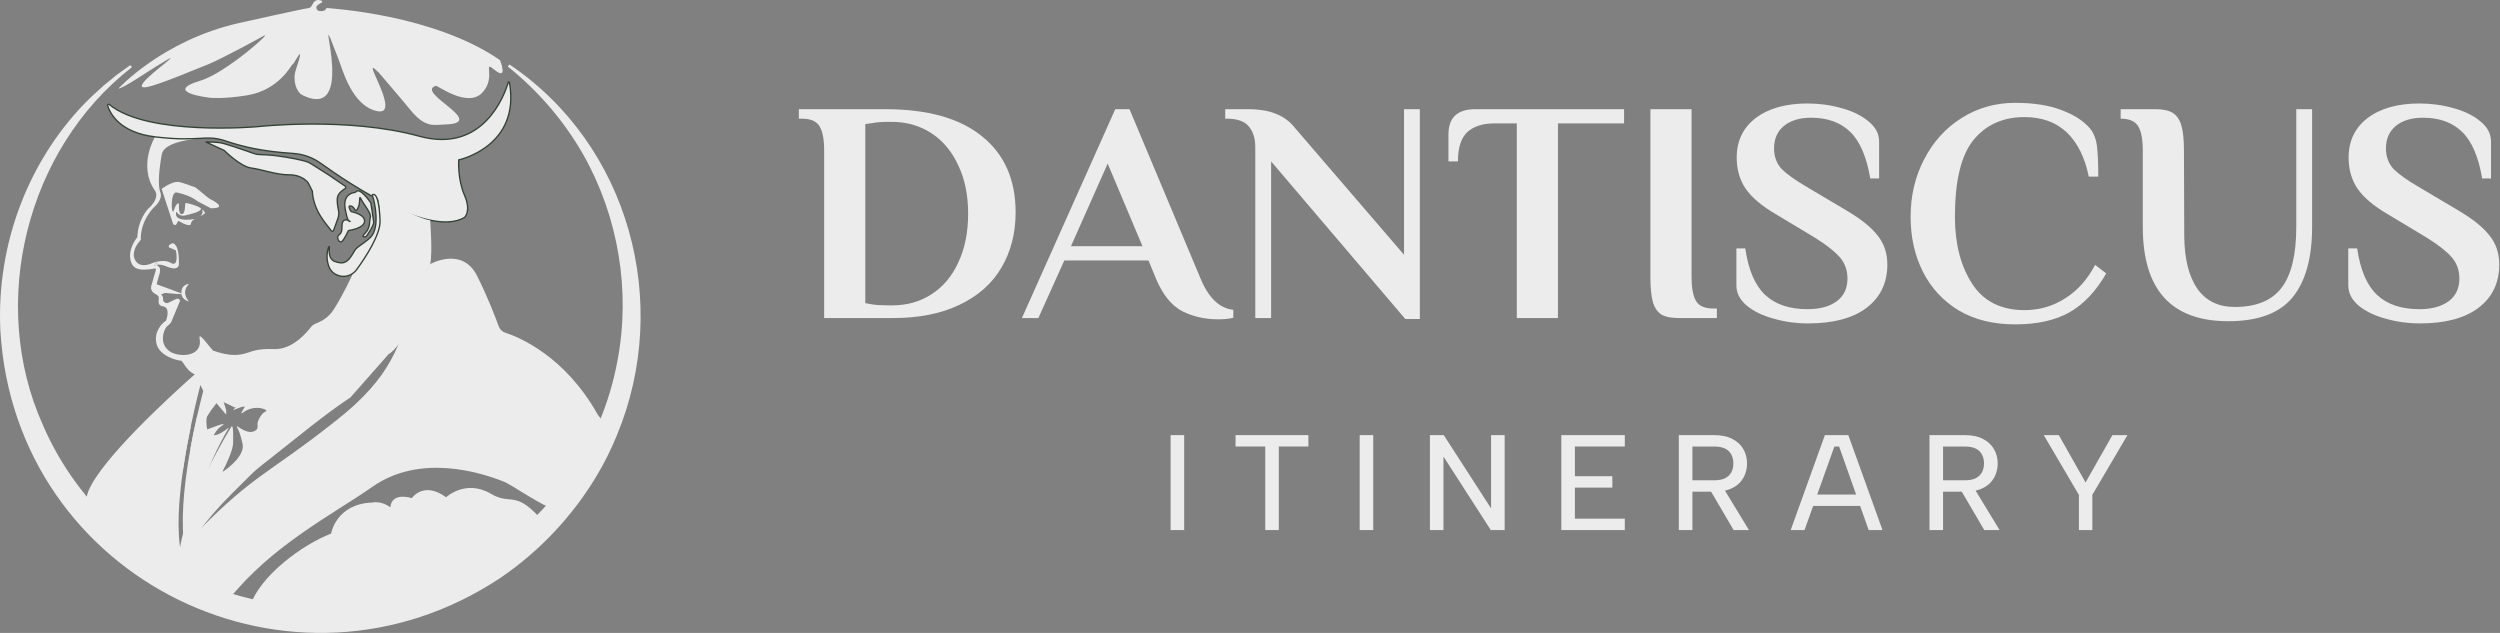 <svg xmlns="http://www.w3.org/2000/svg" xmlns:svg="http://www.w3.org/2000/svg" width="158" height="40" viewBox="0 0 158 40" fill="none" version="1.1" id="svg108">
  <rect x="0" y="0" width="158" height="40" fill="#808080" stroke="none"/>
  <defs id="defs112"/>
  <path d="M12.919 13.513C12.841 13.569 12.755 13.618 12.667 13.663C12.786 13.546 12.807 13.418 12.807 13.418C12.807 13.418 12.794 13.313 12.775 13.232C12.9 13.335 13 13.454 12.919 13.513Z" fill="#324234" id="path4" style="fill:#ececec"/>
  <path d="M11.144 13.371C10.951 13.976 11.879 13.921 12.313 13.836C12.135 13.927 12.09 14.026 12.057 14.164C12.018 14.325 11.595 14.155 11.324 13.982C11.174 13.886 11.217 14.388 10.944 14.164L10.216 11.94C10.216 11.94 10.787 11.495 11.217 11.495C11.473 11.495 12.16 11.796 12.329 11.829C12.774 12.163 13.108 12.496 13.33 12.608C13.442 12.664 14.443 13.164 13.33 13.164L12.499 12.729C12.078 12.404 11.571 12.245 11.166 12.163C10.737 12.078 10.822 13.792 10.993 13.277C11.106 12.942 11.181 12.862 11.314 12.848C11.314 12.848 11.242 13.583 11.509 13.535C11.723 13.496 11.682 12.923 11.723 12.829C11.723 12.829 11.946 12.829 12.502 13.051C12.539 13.066 12.623 13.116 12.708 13.179C12.707 13.186 12.704 13.193 12.702 13.202C12.66 13.402 12.023 13.535 11.68 13.621C11.337 13.706 11.144 13.371 11.144 13.371Z" fill="#324234" id="path6" style="fill:#ececec"/>
  <path d="M11.946 17.946C11.946 17.946 11.412 17.948 11.469 18.589C11.501 18.947 11.946 19.058 11.946 19.058C11.946 19.058 11.39 18.502 11.946 17.946Z" fill="#324234" id="path8" style="fill:#ececec"/>
  <path d="M9.911 16.541C9.917 16.511 9.923 16.491 9.923 16.491L9.896 16.535C9.899 16.538 9.901 16.54 9.902 16.543C9.905 16.542 9.908 16.541 9.911 16.541Z" fill="#324234" id="path10" style="fill:#ececec"/>
  <path d="M9.909 16.552C9.91 16.548 9.91 16.544 9.911 16.541C9.908 16.541 9.905 16.542 9.903 16.543C9.905 16.546 9.907 16.549 9.909 16.552Z" fill="#324234" id="path12" style="fill:#ececec"/>
  <path d="M10.013 16.726C10.142 16.721 10.316 16.751 10.551 16.849C11.309 17.164 11.307 16.718 11.307 16.718C11.337 15.249 10.865 15.377 10.865 15.377L10.703 15.482C10.634 15.527 10.65 15.628 10.728 15.656C10.872 15.708 11.119 15.83 11.119 15.83C11.119 15.83 11.342 16.942 10.785 16.609C10.516 16.447 10.148 16.488 9.91 16.541C9.91 16.544 9.909 16.548 9.909 16.552C9.945 16.605 9.978 16.665 10.013 16.726Z" fill="#324234" id="path14" style="fill:#ececec"/>
  <path d="M9.921 16.737C9.949 16.732 9.979 16.727 10.014 16.726C9.979 16.665 9.946 16.605 9.909 16.552C9.901 16.602 9.896 16.674 9.921 16.737Z" fill="#324234" id="path16" style="fill:#ececec"/>
  <path d="M22.912 15.83C22.916 15.787 22.245 17.721 21.108 19.534C20.652 20.262 20.022 20.398 19.835 20.508C19.771 20.546 19.715 20.595 19.668 20.653C19.413 20.973 18.493 22.128 17.286 22.062C16.767 22.033 16.251 22.081 15.761 22.256C15.061 22.507 14.505 22.507 13.504 22.173C13.353 22.123 12.512 20.836 12.614 21.395C12.836 22.618 11.21 22.599 10.675 22.171C10.043 21.666 10.341 20.836 10.564 20.614C10.65 20.528 10.786 20.502 10.898 20.169L11.379 19.013C11.359 18.894 11.225 18.834 11.124 18.899L10.609 19.148C10.609 19.148 10.487 19.198 10.352 19.063C10.266 18.977 10.352 18.891 10.266 18.72C10.18 18.549 10.009 18.463 10.009 18.463C10.009 18.463 9.838 18.206 9.923 17.863C10.009 17.52 10.095 17.263 10.095 17.263C10.095 17.263 10.18 16.92 10.009 16.834C9.963 16.812 9.937 16.776 9.921 16.737C9.804 16.761 9.737 16.816 9.702 16.86L9.666 16.92C9.666 16.92 9.675 16.893 9.702 16.86L9.891 16.546C9.761 16.576 9.674 16.609 9.674 16.609C8.56 17.123 8.45 16.164 8.45 16.164C8.45 15.621 8.783 15.298 8.895 15.163C8.926 15.125 8.894 15.1 8.895 15.051C8.925 13.816 9.785 13.049 9.785 13.049C9.785 13.049 10.309 12.592 10.135 12.16C9.961 11.728 10.052 10.706 10.223 9.763C10.395 8.82 12.812 8.752 12.812 8.752L9.795 8.649C9.795 8.649 8.703 10.468 9.779 12.026C9.868 12.155 9.903 12.316 9.864 12.468C9.816 12.655 9.688 12.913 9.366 13.192C9.366 13.192 8.723 13.835 8.68 14.992C8.68 14.992 8.081 15.677 8.252 16.449C8.402 17.125 9.014 17.077 9.624 16.997C9.664 16.991 9.755 16.968 9.795 16.963C9.859 16.954 9.859 17.033 9.84 17.095C9.793 17.249 9.715 17.514 9.649 17.76C9.639 17.796 9.63 17.831 9.621 17.866C9.591 17.981 9.566 18.087 9.551 18.17C9.546 18.195 9.55 18.226 9.558 18.257C9.583 18.355 9.645 18.439 9.725 18.5C9.783 18.545 9.865 18.606 9.966 18.677C10.182 18.829 9.795 19.277 10.309 19.363C10.713 19.43 10.588 19.974 10.516 20.204C10.499 20.256 10.463 20.299 10.416 20.328C10.232 20.444 9.736 20.954 9.88 21.677C10.052 22.534 11.252 22.791 11.423 22.791C11.595 22.791 11.766 23.563 12.537 23.734C13.309 23.905 13.79 26.164 15.57 25.508C19.641 24.009 25.401 20.44 25.916 16.497L22.912 15.83Z" fill="#324234" id="path18" style="fill:#ececec"/>
  <path d="M9.897 16.535L9.89 16.546C9.895 16.545 9.899 16.544 9.903 16.543C9.901 16.54 9.899 16.538 9.897 16.535Z" fill="#324234" id="path20" style="fill:#ececec"/>
  <path d="M9.921 16.737C9.895 16.674 9.9 16.602 9.909 16.552C9.907 16.549 9.905 16.546 9.903 16.543C9.898 16.544 9.894 16.545 9.89 16.546L9.702 16.86C9.737 16.816 9.803 16.761 9.921 16.737Z" fill="#324234" id="path22" style="fill:#ececec"/>
  <path d="M9.967 17.992C10.179 18.062 11.141 18.422 11.478 18.548C11.501 18.556 11.494 18.59 11.469 18.589C11.29 18.584 10.931 18.568 10.492 18.517C10.436 18.511 10.38 18.52 10.332 18.547C10.246 18.596 10.079 18.661 9.88 18.591C9.582 18.486 9.535 18.27 9.59 17.991C9.623 17.822 9.959 17.988 9.966 17.991C9.966 17.991 9.966 17.991 9.967 17.992Z" fill="#324234" id="path24" style="fill:#ececec"/>
  <path d="M6.908 6.603C6.856 6.56 6.781 6.61 6.801 6.673C6.955 7.167 7.556 8.378 9.794 8.649C12.623 8.992 12.966 8.478 14.251 8.906C15.369 9.279 16.514 9.563 18.528 9.697C19.155 9.739 19.759 9.953 20.269 10.32C22.187 11.701 27.18 15.009 29.356 13.745C29.356 13.745 29.804 13.363 29.356 12.335C28.908 11.306 28.993 10.106 28.993 10.106C28.993 10.106 32.921 9.27 32.195 5.206C32.188 5.167 32.134 5.164 32.123 5.202C31.882 6.01 30.544 9.72 26.498 8.608C21.965 7.363 16.265 8.006 16.265 8.006C16.265 8.006 9.336 8.621 6.908 6.603Z" fill="#324234" id="path26" style="fill:#ececec"/>
  <path d="M6.908 6.603C6.856 6.56 6.781 6.61 6.801 6.673C6.955 7.167 7.556 8.378 9.794 8.649C12.623 8.992 12.966 8.478 14.251 8.906C15.369 9.279 16.514 9.563 18.528 9.697C19.155 9.739 19.759 9.953 20.269 10.32C22.187 11.701 27.18 15.009 29.356 13.745C29.356 13.745 29.804 13.363 29.356 12.335C28.908 11.306 28.993 10.106 28.993 10.106C28.993 10.106 32.921 9.27 32.195 5.206C32.188 5.167 32.134 5.164 32.123 5.202C31.882 6.01 30.544 9.72 26.498 8.608C21.965 7.363 16.265 8.006 16.265 8.006C16.265 8.006 9.336 8.621 6.908 6.603Z" stroke="#324234" stroke-width="0.086" stroke-miterlimit="10" id="path28" style="fill:#ececec"/>
  <path d="M27.186 13.917C27.186 13.917 27.349 15.992 27.186 16.692C27.022 17.391 24.451 19.62 24.022 20.22C23.594 20.82 23.19 17.726 23.19 16.331C23.19 15.216 24.413 14.328 23.857 12.437C23.857 12.437 26.492 13.87 27.186 13.917Z" fill="#324234" id="path30" style="fill:#ececec"/>
  <path d="M14.033 25.066C14.031 25.066 14.031 25.068 14.031 25.068C14.015 25.093 13.996 25.117 13.973 25.144C13.961 25.16 13.947 25.176 13.932 25.193C13.915 25.213 13.897 25.232 13.878 25.252C13.862 25.269 13.844 25.289 13.825 25.312C13.783 25.357 13.733 25.414 13.678 25.483C13.516 25.682 13.301 25.975 13.059 26.368C12.74 26.882 12.375 27.566 12.02 28.434C12.144 27.742 12.29 27.026 12.459 26.291C12.578 25.77 12.706 25.241 12.846 24.706L12.668 24.329C12.668 24.329 12.38 25.393 12.068 26.897C11.897 27.718 11.718 28.669 11.574 29.649C11.016 31.362 10.558 33.599 10.466 36.421C10.394 36.386 10.321 36.351 10.249 36.314C8.475 35.42 6.841 34.283 5.391 32.952C5.364 32.117 5.421 31.44 5.594 31.02C6.444 28.967 10.81 24.987 12.308 23.659C12.442 23.541 12.551 23.444 12.634 23.371C12.728 23.29 12.87 23.313 12.934 23.417L13.897 24.325L13.952 24.377C13.991 24.442 14.368 24.595 14.033 25.066Z" fill="#324234" id="path32" style="fill:#ececec"/>
  <path d="M12.3 35.386C12.362 35.869 12.445 36.13 12.445 36.13C12.27 36.021 12.122 35.85 12.002 35.622C11.856 35.351 11.746 35 11.672 34.578C11.838 34.291 12.032 33.966 12.254 33.611C12.207 34.361 12.245 34.961 12.3 35.386Z" fill="#324234" id="path34" style="fill:#ececec"/>
  <path d="M38.549 27.462C38.43 27.642 38.334 27.959 38.219 28.351C38.219 28.353 38.218 28.353 38.218 28.353C37.349 29.768 36.322 31.075 35.158 32.246C34.309 32.011 32.305 30.628 31.883 30.457C30.35 29.836 26.536 28.66 23.537 30.764C21.084 32.486 17.199 34.439 14.444 37.903C13.28 37.598 12.154 37.196 11.076 36.709C11.057 36.846 11.092 36.563 11.076 36.709C10.933 37.042 11.152 36.188 11.076 36.709C10.953 36.469 11.147 37.027 11.076 36.709C11.157 36.871 11.17 34.768 11.572 35.573C10.667 34.567 12.629 33.46 12.629 33.46C16.047 29.994 17.057 29.887 21.132 26.667C20.825 26.796 21.423 26.521 21.132 26.667C24.956 23.699 25.128 21.718 26.092 19.411C26.504 18.423 26.783 17.585 26.968 17.109C26.974 17.098 26.977 17.088 26.983 17.077C26.983 17.075 26.983 17.075 26.983 17.075C27.071 16.853 27.136 16.717 27.185 16.692C27.185 16.692 29.207 15.549 30.151 17.433C30.846 18.825 31.319 20.071 31.52 20.628C31.587 20.815 31.737 20.962 31.927 21.023C32.848 21.327 35.707 22.521 37.764 26.18C37.885 26.393 38.687 27.259 38.549 27.462Z" fill="#324234" id="path36" style="fill:#ececec"/>
  <path d="M13.533 25.311C13.401 25.378 13.272 25.463 13.149 25.558C13.149 25.553 13.15 25.549 13.15 25.546C13.174 25.341 13.306 25.266 13.489 25.26C13.53 25.259 13.574 25.262 13.62 25.269C13.59 25.282 13.562 25.296 13.533 25.311Z" fill="#324234" id="path38" style="fill:#ececec"/>
  <path d="M11.574 29.649C11.718 28.669 11.897 27.718 12.068 26.897C10.47 29.701 9.93 34.92 10.249 36.314C10.307 36.566 10.392 36.693 10.505 36.66C10.621 36.624 10.836 36.492 11.131 36.284C11.309 36.157 11.516 36.002 11.747 35.823C11.623 35.584 11.528 35.301 11.457 34.984C11.149 33.601 11.293 31.569 11.574 29.649Z" fill="#324234" id="path40" style="fill:#ececec"/>
  <path d="M26.983 17.077C26.942 17.074 26.914 17.075 26.91 17.079C26.616 17.366 25.575 18.365 24.942 18.945C24.656 19.206 24.453 19.384 24.441 19.372C24.398 19.33 20.724 23.064 19.415 23.532C16.839 24.451 15.945 25.153 15.645 25.472C15.065 25.126 14.534 25.029 14.05 25.128C14.024 25.132 13.999 25.137 13.973 25.144C13.948 25.149 13.924 25.156 13.899 25.163H13.897C13.802 25.19 13.71 25.225 13.62 25.269C13.685 25.276 13.754 25.292 13.825 25.312C13.929 25.34 14.036 25.379 14.14 25.419C14.484 25.56 14.793 25.744 14.816 25.747H14.821L14.892 25.742L15.284 25.712L15.481 25.696C15.4 25.823 15.125 26.253 15.333 26.091C16.104 25.492 17.048 25.92 16.79 26.005C16.532 26.091 16.275 26.605 16.275 26.777C16.275 26.949 16.361 27.204 15.933 27.291C15.613 27.354 15.199 27.084 15.008 26.943C14.987 26.929 14.961 26.952 14.973 26.975C15.061 27.136 15.216 27.481 15.333 28.062C15.479 28.797 14.417 29.586 14.114 29.794C14.093 29.808 14.066 29.785 14.079 29.762C14.234 29.469 14.733 28.483 14.733 27.977C14.733 27.492 14.758 27.002 14.655 26.924C14.655 26.924 11.558 31.785 11.27 35.422C11.203 34.782 11.221 36.031 11.27 35.422C12.025 34.365 12.881 32.953 14.655 31.196C16.79 29.082 15.481 30.279 18.919 27.523C21.132 25.747 22.139 25.128 22.139 25.128L24.554 22.39C25.311 21.971 26.727 19.386 26.727 19.153C26.727 19.148 26.732 19.146 26.734 19.143L27.323 17.128C27.323 17.109 27.101 17.082 26.983 17.077Z" fill="#324234" id="path42" style="fill:#ececec"/>
  <path d="M12.254 33.611C12.36 32.01 12.867 29.727 14.475 27.012C14.033 27.365 13.722 27.508 13.507 27.509C13.279 27.511 13.158 27.361 13.098 27.137C13.04 26.924 13.038 26.645 13.059 26.368C13.08 26.063 13.126 25.763 13.149 25.558C12.902 25.753 12.672 26.001 12.459 26.291C12.29 27.026 12.143 27.742 12.02 28.434C11.566 30.979 11.424 33.165 11.672 34.578C11.746 35 11.856 35.351 12.002 35.622C12.098 35.546 12.198 35.469 12.3 35.386C12.246 34.961 12.207 34.361 12.254 33.611Z" fill="#324234" id="path44" style="fill:#ececec"/>
  <path d="M20.775 15.595C20.784 15.569 20.823 15.579 20.82 15.606C20.787 15.88 20.781 16.372 21.131 16.511C21.622 16.706 21.879 16.62 22.137 16.277C22.394 15.934 22.36 15.81 22.651 15.591C22.994 15.334 23.204 15.21 23.422 14.992C24.022 14.392 23.695 12.754 23.523 12.326C23.523 12.326 23.936 11.906 24.02 13.931C24.057 14.809 23.102 16.276 22.531 17.05C22.271 17.403 21.812 17.557 21.397 17.417C21.071 17.307 20.868 17.1 20.765 16.791C20.591 16.27 20.691 15.828 20.775 15.595Z" fill="#324234" id="path46" style="fill:#ececec"/>
  <path d="M20.775 15.595C20.784 15.569 20.823 15.579 20.82 15.606C20.787 15.88 20.781 16.372 21.131 16.511C21.622 16.706 21.879 16.62 22.137 16.277C22.394 15.934 22.36 15.81 22.651 15.591C22.994 15.334 23.204 15.21 23.422 14.992C24.022 14.392 23.695 12.754 23.523 12.326C23.523 12.326 23.936 11.906 24.02 13.931C24.057 14.809 23.102 16.276 22.531 17.05C22.271 17.403 21.812 17.557 21.397 17.417C21.071 17.307 20.868 17.1 20.765 16.791C20.591 16.27 20.691 15.828 20.775 15.595Z" stroke="#324234" stroke-width="0.086" stroke-miterlimit="10" id="path48" style="fill:#ececec"/>
  <path d="M22.473 12.145C22.467 12.154 22.459 12.16 22.449 12.161C22.338 12.169 21.665 12.255 21.809 13.155C21.965 14.134 22.126 13.993 22.126 13.993C22.126 13.993 21.819 13.766 21.678 13.993C21.537 14.22 21.708 14.649 21.451 14.82C21.194 14.992 21.451 15.42 21.622 15.249C21.776 15.095 21.972 14.672 22.012 14.585C22.016 14.575 22.025 14.569 22.036 14.567C22.167 14.549 23.005 14.416 23.04 13.993C23.077 13.567 22.313 13.398 22.204 13.376C22.195 13.374 22.189 13.37 22.184 13.362C22.141 13.294 21.932 12.948 22.192 13.023C22.479 13.106 22.42 13.546 22.621 13.155C22.822 12.763 22.651 12.249 22.822 12.592C22.994 12.934 23.478 13.485 23.407 13.724C23.337 13.963 23.422 14.392 23.079 14.734C22.77 15.044 23.073 14.967 23.135 14.949C23.142 14.947 23.147 14.943 23.151 14.937C23.209 14.857 23.639 14.248 23.617 14.028C23.595 13.803 23.448 12.909 23.434 12.825C23.434 12.821 23.433 12.817 23.43 12.813C23.375 12.732 22.712 11.77 22.473 12.145Z" fill="#324234" id="path50" style="fill:#ececec"/>
  <path d="M22.473 12.145C22.467 12.154 22.459 12.16 22.449 12.161C22.338 12.169 21.665 12.255 21.809 13.155C21.965 14.134 22.126 13.993 22.126 13.993C22.126 13.993 21.819 13.766 21.678 13.993C21.537 14.22 21.708 14.649 21.451 14.82C21.194 14.992 21.451 15.42 21.622 15.249C21.776 15.095 21.972 14.672 22.012 14.585C22.016 14.575 22.025 14.569 22.036 14.567C22.167 14.549 23.005 14.416 23.04 13.993C23.077 13.567 22.313 13.398 22.204 13.376C22.195 13.374 22.189 13.37 22.184 13.362C22.141 13.294 21.932 12.948 22.192 13.023C22.479 13.106 22.42 13.546 22.621 13.155C22.822 12.763 22.651 12.249 22.822 12.592C22.994 12.934 23.478 13.485 23.407 13.724C23.337 13.963 23.422 14.392 23.079 14.734C22.77 15.044 23.073 14.967 23.135 14.949C23.142 14.947 23.147 14.943 23.151 14.937C23.209 14.857 23.639 14.248 23.617 14.028C23.595 13.803 23.448 12.909 23.434 12.825C23.434 12.821 23.433 12.817 23.43 12.813C23.375 12.732 22.712 11.77 22.473 12.145Z" stroke="#324234" stroke-width="0.086" stroke-miterlimit="10" id="path52" style="fill:#ececec"/>
  <path d="M21.36 13.79C21.417 13.63 21.428 13.458 21.392 13.292C21.337 13.038 21.273 12.644 21.342 12.423C21.415 12.191 21.659 12.013 21.812 11.921C21.869 11.887 21.871 11.805 21.816 11.767L20.778 11.058L19.662 10.35C19.547 10.277 19.422 10.222 19.291 10.187C18.995 10.108 18.388 9.966 17.509 9.849C17.062 9.789 16.59 9.771 16.362 9.766C16.268 9.763 16.176 9.747 16.087 9.715C15.711 9.584 14.654 9.217 14.166 9.078C13.687 8.941 13.182 8.998 13.031 8.97C13.024 8.969 13.021 8.979 13.028 8.982L14.166 9.506C14.166 9.506 15.194 10.535 15.88 10.62C16.566 10.706 17.423 11.049 18.28 11.049C19.137 11.049 19.48 11.563 19.48 11.563L19.737 12.077C19.809 13.371 20.668 14.192 20.927 14.574C20.969 14.635 21.063 14.623 21.087 14.553L21.36 13.79Z" fill="#324234" id="path54" style="fill:#ececec"/>
  <path d="M21.36 13.79C21.417 13.63 21.428 13.458 21.392 13.292C21.337 13.038 21.273 12.644 21.342 12.423C21.415 12.191 21.659 12.013 21.812 11.921C21.869 11.887 21.871 11.805 21.816 11.767L20.778 11.058L19.662 10.35C19.547 10.277 19.422 10.222 19.291 10.187C18.995 10.108 18.388 9.966 17.509 9.849C17.062 9.789 16.59 9.771 16.362 9.766C16.268 9.763 16.176 9.747 16.087 9.715C15.711 9.584 14.654 9.217 14.166 9.078C13.687 8.941 13.182 8.998 13.031 8.97C13.024 8.969 13.021 8.979 13.028 8.982L14.166 9.506C14.166 9.506 15.194 10.535 15.88 10.62C16.566 10.706 17.423 11.049 18.28 11.049C19.137 11.049 19.48 11.563 19.48 11.563L19.737 12.077C19.809 13.371 20.668 14.192 20.927 14.574C20.969 14.635 21.063 14.623 21.087 14.553L21.36 13.79Z" stroke="#324234" stroke-width="0.086" stroke-miterlimit="10" id="path56" style="fill:#ececec"/>
  <path d="M13.008 29.005C13.008 29.005 13.31 27.367 13.974 26.943C14.637 26.52 13.008 27.174 13.008 27.174C13.008 27.174 12.857 27.4 12.847 27.903C12.837 28.405 13.008 29.005 13.008 29.005Z" fill="#324234" id="path58" style="fill:#ececec"/>
  <path d="M14.294 25.92L13.951 24.805L13.489 25.261L14.294 26.204V25.92Z" fill="#324234" id="path60" style="fill:#ececec"/>
  <path d="M14.723 25.919L15.12 25.505H15.467L15.284 25.712L14.723 25.919Z" fill="#324234" id="path62" style="fill:#ececec"/>
  <path d="M34.472 33.132C30.383 36.636 24.917 38.776 18.91 38.776C18.462 38.776 16.238 38.334 15.796 38.309C16.433 36.406 19.056 34.449 20.925 33.722C20.925 33.722 21.236 31.839 23.531 31.761C23.531 31.761 24.066 31.618 24.676 32.065C24.676 32.065 24.642 31.105 26.029 31.479C26.029 31.479 26.77 30.384 28.192 31.427C28.192 31.427 29.428 30.266 31.022 31.205C32.387 32.009 32.553 30.827 34.472 33.132Z" fill="#324234" id="path64" style="fill:#ececec"/>
  <path d="M32.193 4.071C39.759 9.162 42.462 19.123 38.996 27.49C38.643 28.352 38.231 29.191 37.756 29.994C37.756 29.995 37.949 29.312 37.947 29.32L37.755 29.996C36.232 32.567 34.137 34.808 31.652 36.505C18.547 45.237 0.97 36.703 0.025 20.92C-0.252 15.44 1.815 9.947 5.761 6.127L6.549 5.408L7.373 4.735C7.658 4.525 7.948 4.322 8.234 4.117L8.337 4.247C1.658 9.432 -0.752 19.159 2.713 26.865C4.911 31.981 9.463 36.012 14.81 37.565C25.687 40.798 37.005 33.765 39.023 22.802C39.867 18.39 39.08 13.695 36.871 9.787C35.651 7.642 34.016 5.745 32.09 4.202L32.193 4.071Z" fill="#324234" id="path66" style="fill:#ececec"/>
  <path d="M12.5 36.157C12.502 36.164 12.502 36.169 12.504 36.176L12.445 36.13C12.463 36.141 12.481 36.15 12.5 36.157Z" fill="#324234" id="path68" style="fill:#ececec"/>
  <path d="M31.252 4.412C30.458 3.763 31.393 4.862 30.493 5.844C29.566 6.855 27.652 5.389 27.544 5.423C26.196 5.844 30.914 7.782 28.134 7.866C27.376 7.889 26.87 8.119 25.859 6.855C25.454 6.349 24.516 5.273 24.006 4.665C23.826 4.451 24.006 4.665 23.837 4.496C22.709 3.368 25.438 7.361 23.837 7.024C22.251 6.69 21.663 4.441 21.393 3.738C19.456 -1.318 22.91 7.866 19.119 6.013C18.737 5.826 18.47 5.093 18.697 4.412C19.372 2.39 18.571 4.1 18.487 4.073C18.431 4.054 17.675 5.685 15.622 6.023C14.148 6.265 13.305 6.181 13.305 6.181C13.305 6.181 10.188 5.844 12.673 5.096C14.333 4.596 17.518 1.716 16.591 2.305C16.579 2.313 14.148 3.654 13.136 4.075C12.462 4.328 10.012 5.382 9.261 5.507C8.25 5.676 10.069 4.295 10.44 3.991C11.367 3.232 10.103 4.075 9.935 4.159C9.716 4.269 7.732 5.635 7.491 5.591C7.491 5.591 10.272 2.558 15.074 1.463C15.074 1.463 19.115 0.558 19.517 0.51C19.793 0.452 19.708 0.031 20.108 0C20.122 -0.001 20.137 -8.24928e-05 20.151 0.003C20.152 0.003 20.152 0.004 20.153 0.004C20.383 0.031 20.467 0.115 20.202 0.235C20.139 0.263 20.092 0.319 20.053 0.345C20.017 0.369 19.995 0.408 19.995 0.451C19.993 0.546 20.027 0.7 20.258 0.705C20.593 0.715 20.635 0.504 20.635 0.504C20.635 0.504 20.638 0.504 20.643 0.505C20.888 0.536 27.4 0.9 31.6 3.8C31.604 3.806 32.142 5.14 31.252 4.412Z" fill="#324234" id="path70" style="fill:#ececec"/>
  <path d="M152.932 20.44C152.185 20.44 151.465 20.34 150.772 20.14C150.079 19.953 149.512 19.68 149.072 19.32C148.632 18.947 148.412 18.52 148.412 18.04V15.7H148.972C149.172 17.06 149.592 18.04 150.232 18.64C150.872 19.24 151.765 19.54 152.912 19.54C153.685 19.54 154.299 19.373 154.752 19.04C155.205 18.707 155.432 18.227 155.432 17.6C155.432 17.067 155.265 16.613 154.932 16.24C154.599 15.867 154.079 15.46 153.372 15.02L150.912 13.54C150.019 13.02 149.379 12.48 148.992 11.92C148.619 11.36 148.432 10.707 148.432 9.96C148.432 8.907 148.832 8.073 149.632 7.46C150.445 6.847 151.539 6.54 152.912 6.54C153.659 6.54 154.379 6.64 155.072 6.84C155.765 7.027 156.332 7.307 156.772 7.68C157.212 8.04 157.432 8.46 157.432 8.94V11.28H156.872C156.645 9.92 156.225 8.94 155.612 8.34C154.999 7.74 154.172 7.44 153.132 7.44C152.412 7.44 151.839 7.613 151.412 7.96C150.999 8.307 150.792 8.78 150.792 9.38C150.792 9.9 150.952 10.333 151.272 10.68C151.605 11.013 152.139 11.393 152.872 11.82L155.332 13.28C156.265 13.827 156.932 14.36 157.332 14.88C157.745 15.387 157.952 16 157.952 16.72C157.952 17.88 157.512 18.793 156.632 19.46C155.765 20.113 154.532 20.44 152.932 20.44Z" fill="#324234" id="path72" style="fill:#ececec"/>
  <path d="M140.825 20.3C137.225 20.3 135.425 18.313 135.425 14.34V9.5C135.425 8.82 135.332 8.32 135.145 8C134.958 7.667 134.585 7.5 134.025 7.5V6.9H136.225C136.705 6.9 137.072 6.98 137.325 7.14C137.578 7.3 137.758 7.567 137.865 7.94C137.972 8.3 138.025 8.82 138.025 9.5L138.045 14.94C138.058 16.353 138.332 17.453 138.865 18.24C139.412 19.013 140.198 19.4 141.225 19.4C142.585 19.4 143.572 19 144.185 18.2C144.812 17.387 145.125 16.1 145.125 14.34V6.9H146.125V14.34C146.125 16.3 145.712 17.787 144.885 18.8C144.058 19.8 142.705 20.3 140.825 20.3Z" fill="#324234" id="path74" style="fill:#ececec"/>
  <path d="M127.351 20.5C125.978 20.5 124.791 20.207 123.791 19.62C122.804 19.02 122.051 18.207 121.531 17.18C121.011 16.153 120.751 14.993 120.751 13.7C120.751 12.367 121.038 11.153 121.611 10.06C122.184 8.953 122.971 8.087 123.971 7.46C124.984 6.82 126.111 6.5 127.351 6.5C128.524 6.5 129.504 6.653 130.291 6.96C131.078 7.253 131.678 7.64 132.091 8.12C132.331 8.427 132.478 8.807 132.531 9.26C132.584 9.713 132.611 10.347 132.611 11.16H132.011C131.758 9.933 131.291 9 130.611 8.36C129.931 7.72 129.044 7.4 127.951 7.4C126.591 7.4 125.518 7.88 124.731 8.84C123.944 9.8 123.551 11.42 123.551 13.7C123.551 15.393 123.911 16.8 124.631 17.92C125.351 19.04 126.458 19.6 127.951 19.6C128.884 19.6 129.738 19.353 130.511 18.86C131.298 18.367 131.931 17.66 132.411 16.74L133.111 17.28C132.471 18.4 131.698 19.22 130.791 19.74C129.884 20.247 128.738 20.5 127.351 20.5Z" fill="#324234" id="path76" style="fill:#ececec"/>
  <path d="M114.26 20.44C113.513 20.44 112.793 20.34 112.1 20.14C111.407 19.953 110.84 19.68 110.4 19.32C109.96 18.947 109.74 18.52 109.74 18.04V15.7H110.3C110.5 17.06 110.92 18.04 111.56 18.64C112.2 19.24 113.093 19.54 114.24 19.54C115.013 19.54 115.627 19.373 116.08 19.04C116.533 18.707 116.76 18.227 116.76 17.6C116.76 17.067 116.593 16.613 116.26 16.24C115.927 15.867 115.407 15.46 114.7 15.02L112.24 13.54C111.347 13.02 110.707 12.48 110.32 11.92C109.947 11.36 109.76 10.707 109.76 9.96C109.76 8.907 110.16 8.073 110.96 7.46C111.773 6.847 112.867 6.54 114.24 6.54C114.987 6.54 115.707 6.64 116.4 6.84C117.093 7.027 117.66 7.307 118.1 7.68C118.54 8.04 118.76 8.46 118.76 8.94V11.28H118.2C117.973 9.92 117.553 8.94 116.94 8.34C116.327 7.74 115.5 7.44 114.46 7.44C113.74 7.44 113.167 7.613 112.74 7.96C112.327 8.307 112.12 8.78 112.12 9.38C112.12 9.9 112.28 10.333 112.6 10.68C112.933 11.013 113.467 11.393 114.2 11.82L116.66 13.28C117.593 13.827 118.26 14.36 118.66 14.88C119.073 15.387 119.28 16 119.28 16.72C119.28 17.88 118.84 18.793 117.96 19.46C117.093 20.113 115.86 20.44 114.26 20.44Z" fill="#324234" id="path78" style="fill:#ececec"/>
  <path d="M106.106 20.1C105.626 20.1 105.259 20.027 105.006 19.88C104.752 19.72 104.572 19.46 104.466 19.1C104.359 18.727 104.306 18.193 104.306 17.5V6.9H106.906V17.5C106.906 18.18 106.999 18.687 107.186 19.02C107.372 19.34 107.746 19.5 108.306 19.5H108.506V20.1H106.106Z" fill="#324234" id="path80" style="fill:#ececec"/>
  <path d="M95.862 7.8H94.442C93.695 7.8 93.122 7.987 92.722 8.36C92.335 8.733 92.142 9.347 92.142 10.2H91.542V8.5C91.542 7.433 92.109 6.9 93.242 6.9H102.642V7.8H98.462V20.1H95.862V7.8Z" fill="#324234" id="path82" style="fill:#ececec"/>
  <path d="M80.334 10.2V20.1H79.334V9.3C79.334 8.74 79.194 8.3 78.914 7.98C78.648 7.66 78.188 7.5 77.534 7.5H77.434V6.9H78.834C79.581 6.9 80.188 7 80.654 7.2C81.134 7.387 81.534 7.687 81.854 8.1L88.734 16.1V6.9H89.734V20.16H88.814L80.334 10.2Z" fill="#324234" id="path84" style="fill:#ececec"/>
  <path d="M76.985 20.18C76.145 20.18 75.385 20.007 74.705 19.66C74.025 19.3 73.472 18.607 73.045 17.58L72.585 16.46H67.265L65.625 20.1H64.585L70.485 6.9H71.385L75.865 17.58C76.372 18.82 77.065 19.487 77.945 19.58V20.08C77.705 20.147 77.385 20.18 76.985 20.18ZM67.685 15.56H72.205L70.005 10.34L67.685 15.56Z" fill="#324234" id="path86" style="fill:#ececec"/>
  <path d="M52.087 9.5C52.087 8.82 51.993 8.32 51.807 8C51.62 7.667 51.247 7.5 50.687 7.5H50.487V6.9H55.927C58.62 6.9 60.667 7.473 62.067 8.62C63.48 9.753 64.187 11.353 64.187 13.42C64.187 14.74 63.887 15.907 63.287 16.92C62.7 17.92 61.82 18.7 60.647 19.26C59.487 19.82 58.087 20.1 56.447 20.1H52.087V9.5ZM56.387 19.3C57.32 19.3 58.147 19.067 58.867 18.6C59.6 18.133 60.167 17.46 60.567 16.58C60.98 15.7 61.187 14.673 61.187 13.5C61.187 12.34 60.98 11.327 60.567 10.46C60.167 9.58 59.6 8.9 58.867 8.42C58.133 7.94 57.293 7.7 56.347 7.7H56.187C55.747 7.7 55.393 7.727 55.127 7.78L54.687 7.84V19.16L55.127 19.24C55.407 19.28 55.76 19.3 56.187 19.3H56.387Z" fill="#324234" id="path88" style="fill:#ececec"/>
  <path d="M133.504 27.5H134.456L132.236 31.271V33.5H131.387V31.28L129.167 27.5H130.118L131.807 30.491L133.504 27.5Z" fill="#131313" id="path90" style="fill:#ececec"/>
  <path d="M125.389 29.291C125.389 28.966 125.292 28.706 125.098 28.511C124.903 28.317 124.595 28.22 124.172 28.22H122.801V30.354H124.181C124.461 30.354 124.689 30.311 124.866 30.226C125.043 30.134 125.175 30.009 125.261 29.849C125.346 29.689 125.389 29.503 125.389 29.291ZM124.172 27.5C124.646 27.5 125.035 27.583 125.338 27.748C125.646 27.909 125.875 28.123 126.023 28.391C126.178 28.66 126.255 28.96 126.255 29.291C126.255 29.509 126.218 29.723 126.143 29.934C126.069 30.146 125.949 30.34 125.783 30.517C125.618 30.689 125.401 30.826 125.132 30.928C124.869 31.026 124.552 31.074 124.181 31.074H122.801V33.5H121.943V27.5H124.172ZM124.721 30.783L126.375 33.5H125.406L123.812 30.783H124.721Z" fill="#131313" id="path92" style="fill:#ececec"/>
  <path d="M116.232 28.22H115.932L114.046 33.5H113.172L115.332 27.5H116.814L118.974 33.5H118.1L116.232 28.22ZM114.277 31.254H117.774V31.974H114.277V31.254Z" fill="#131313" id="path94" style="fill:#ececec"/>
  <path d="M109.548 29.291C109.548 28.966 109.451 28.706 109.257 28.511C109.062 28.317 108.754 28.22 108.331 28.22H106.96V30.354H108.34C108.62 30.354 108.848 30.311 109.025 30.226C109.202 30.134 109.334 30.009 109.42 29.849C109.505 29.689 109.548 29.503 109.548 29.291ZM108.331 27.5C108.805 27.5 109.194 27.583 109.497 27.748C109.805 27.909 110.034 28.123 110.182 28.391C110.337 28.66 110.414 28.96 110.414 29.291C110.414 29.509 110.377 29.723 110.302 29.934C110.228 30.146 110.108 30.34 109.942 30.517C109.777 30.689 109.56 30.826 109.291 30.928C109.028 31.026 108.711 31.074 108.34 31.074H106.96V33.5H106.102V27.5H108.331ZM108.88 30.783L110.534 33.5H109.565L107.971 30.783H108.88Z" fill="#131313" id="path96" style="fill:#ececec"/>
  <path d="M102.687 28.22H99.533V30.097H101.899V30.817H99.533V32.78H102.687V33.5H98.676V27.5H102.687V28.22Z" fill="#131313" id="path98" style="fill:#ececec"/>
  <path d="M95.093 27.5V33.5H94.219L91.227 28.854V33.5H90.37V27.5H91.245L94.236 32.129V27.5H95.093Z" fill="#131313" id="path100" style="fill:#ececec"/>
  <path d="M85.932 27.5H86.789V33.5H85.932V27.5Z" fill="#131313" id="path102" style="fill:#ececec"/>
  <path d="M78.087 27.5H82.69V28.22H80.821V33.5H79.964V28.22H78.087V27.5Z" fill="#131313" id="path104" style="fill:#ececec"/>
  <path d="M73.983 27.5H74.84V33.5H73.983V27.5Z" fill="#131313" id="path106" style="fill:#ececec"/>
</svg>